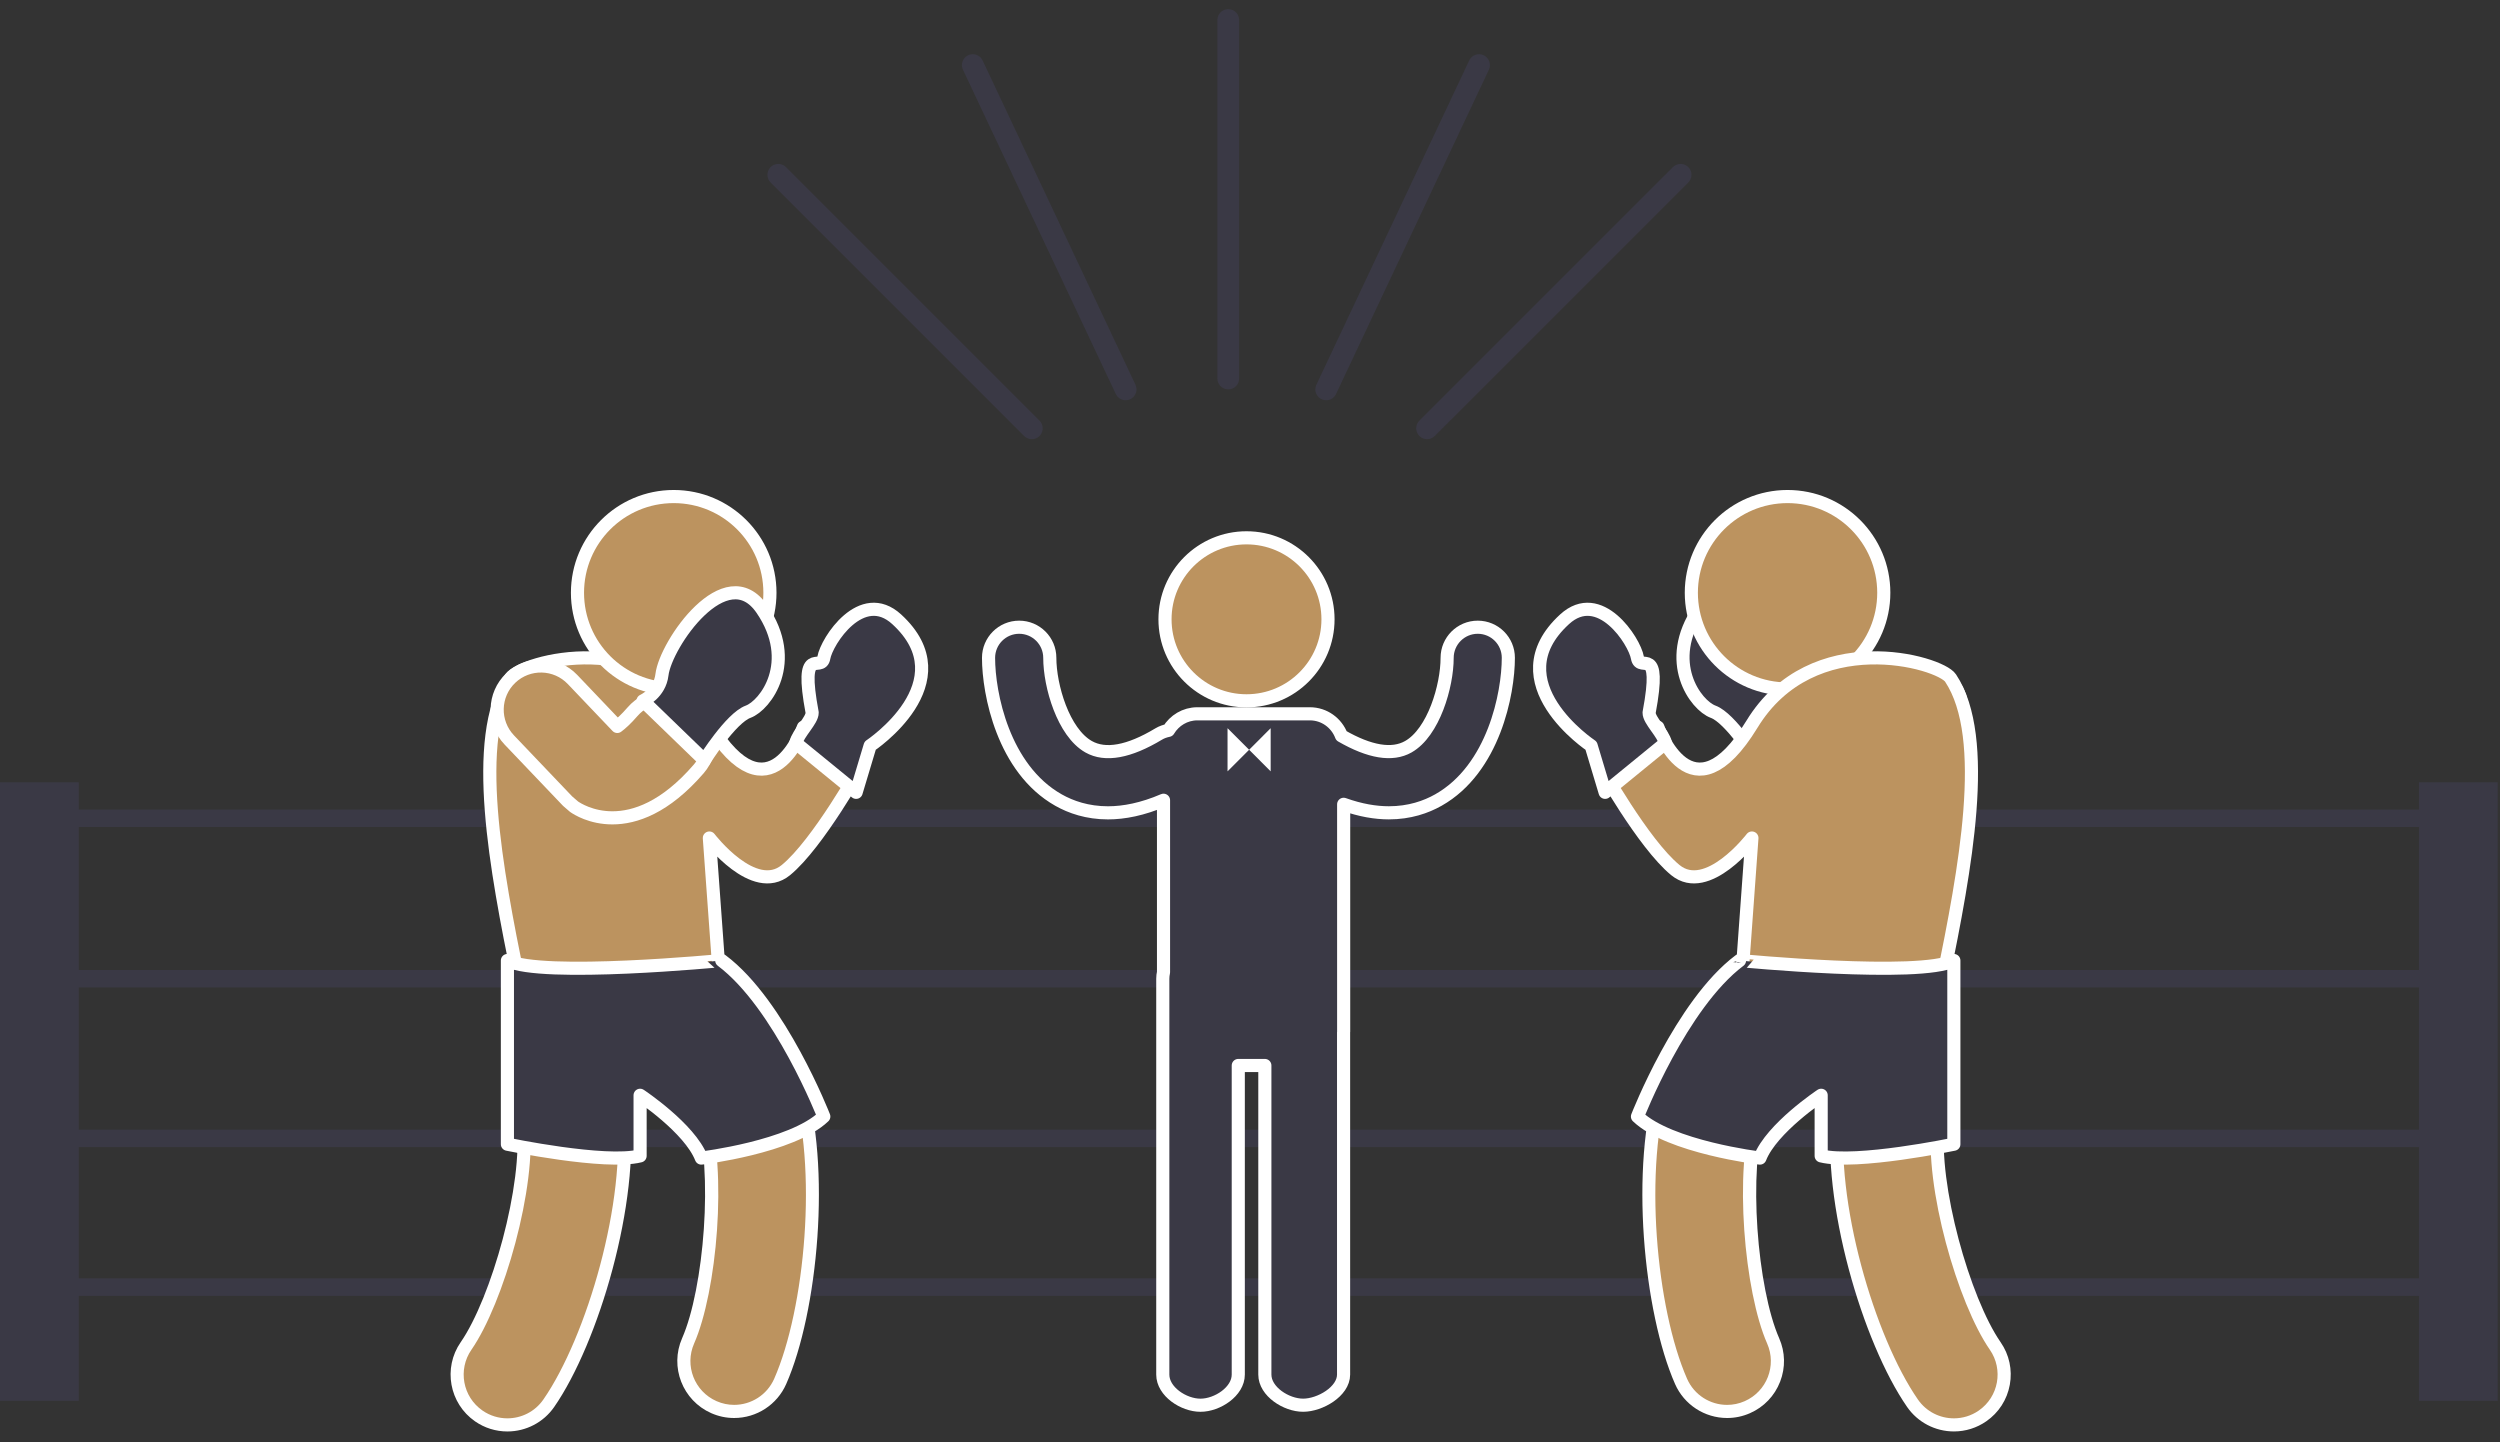 <?xml version="1.0" encoding="utf-8"?>
<!-- Generator: Adobe Illustrator 17.0.0, SVG Export Plug-In . SVG Version: 6.00 Build 0)  -->
<!DOCTYPE svg PUBLIC "-//W3C//DTD SVG 1.1//EN" "http://www.w3.org/Graphics/SVG/1.1/DTD/svg11.dtd">
<svg version="1.1" id="Calque_1" xmlns="http://www.w3.org/2000/svg" xmlns:xlink="http://www.w3.org/1999/xlink" x="0px" y="0px"
	 width="184.328px" height="106.333px" viewBox="0 0 184.328 106.333" enable-background="new 0 0 184.328 106.333"
	 xml:space="preserve">
<rect x="0" y="0" width="184.328" height="106.333" fill="#333333" stroke="none"/>
<line fill="none" stroke="#3A3945" stroke-width="1.29" stroke-linecap="round" stroke-miterlimit="10" x1="3.87" y1="60.333" x2="180.61" y2="60.333"/>
<line fill="none" stroke="#3A3945" stroke-width="1.29" stroke-linecap="round" stroke-miterlimit="10" x1="3.87" y1="72.163" x2="180.61" y2="72.163"/>
<line fill="none" stroke="#3A3945" stroke-width="1.29" stroke-linecap="round" stroke-miterlimit="10" x1="3.87" y1="83.935" x2="180.61" y2="83.935"/>
<line fill="none" stroke="#3A3945" stroke-width="1.29" stroke-linecap="round" stroke-miterlimit="10" x1="3.87" y1="94.9" x2="180.61" y2="94.9"/>
<path fill="#3A3945" stroke="#FFFFFF" stroke-width="0.968" stroke-linecap="round" stroke-linejoin="round" stroke-miterlimit="10" d="
	M134.062,51.672l-4.528,4.382c0,0-1.939-3.105-3.221-3.577c-1.282-0.472-3.678-3.669-1.028-7.553s7.111,2.566,7.38,4.824
	C132.829,51.126,134.062,51.672,134.062,51.672z"/>
<circle fill="#BC935F" stroke="#FFFFFF" stroke-width="0.968" stroke-linecap="round" stroke-linejoin="round" stroke-miterlimit="10" cx="131.799" cy="43.706" r="7.095"/>
<g>
	
		<path fill="#E8481E" stroke="#FFFFFF" stroke-width="0.645" stroke-linecap="round" stroke-linejoin="round" stroke-miterlimit="10" d="
		M136.319,60.301c1.575,0,2.618-0.675,2.829-0.823l0.474-0.409l4.304-4.515c1.229-1.289,1.18-3.331-0.109-4.56
		c-1.29-1.23-3.332-1.18-4.56,0.109l-3.297,3.459c-0.272-0.201-0.649-0.535-1.123-1.084c-1.166-1.347-3.202-1.497-4.549-0.333
		c-1.348,1.164-1.497,3.201-0.333,4.549C132.431,59.559,134.667,60.301,136.319,60.301z"/>
</g>
<path fill="#BC935F" stroke="#FFFFFF" stroke-width="0.968" stroke-linecap="round" stroke-linejoin="round" stroke-miterlimit="10" d="
	M37.655,49.993c-2.944,4.436-1.049,14.214,0.563,22.169h14.836l-0.753-10.374c0,0,3.279,4.3,5.644,2.365
	c2.365-1.935,5.59-7.74,5.59-7.74l-4.3-2.795c0,0-2.473,7.095-6.934-0.215S38.447,48.801,37.655,49.993z"/>
<g>
	<g>
		<path fill="#BC935F" d="M37.409,105.06c-0.756,0-1.485-0.228-2.107-0.659c-1.682-1.165-2.103-3.48-0.939-5.161
			c2.315-3.343,4.758-11.774,4.204-16.484c-0.116-0.984,0.159-1.954,0.772-2.731s1.494-1.269,2.478-1.384
			c0.146-0.017,0.29-0.025,0.432-0.025c1.881,0,3.465,1.408,3.685,3.274c0.786,6.688-2.24,16.905-5.472,21.573
			C39.769,104.463,38.628,105.06,37.409,105.06z"/>
		<path fill="#FFFFFF" d="M42.248,79.098c1.621,0,3.012,1.204,3.205,2.847c0.774,6.583-2.207,16.644-5.389,21.241
			c-0.626,0.905-1.632,1.39-2.655,1.39c-0.633,0-1.272-0.185-1.832-0.573c-1.465-1.014-1.83-3.024-0.816-4.488
			c2.36-3.409,4.852-12.01,4.287-16.816c-0.208-1.769,1.057-3.371,2.826-3.579C41.999,79.105,42.125,79.098,42.248,79.098
			 M42.249,78.131L42.249,78.131c-0.16,0-0.322,0.009-0.485,0.028c-1.116,0.131-2.11,0.687-2.804,1.566
			c-0.694,0.879-1.004,1.975-0.873,3.087c0.529,4.491-1.874,12.906-4.121,16.153c-1.316,1.9-0.84,4.518,1.061,5.834
			c0.704,0.488,1.528,0.745,2.383,0.745c1.378,0,2.668-0.675,3.451-1.806c3.281-4.739,6.353-15.114,5.554-21.905
			C46.166,79.722,44.375,78.131,42.249,78.131L42.249,78.131z"/>
	</g>
</g>
<g>
	<g>
		<path fill="#BC935F" d="M54.129,104.066c-0.516,0-1.019-0.105-1.493-0.315c-1.871-0.825-2.723-3.018-1.9-4.889
			c1.639-3.722,2.438-12.464,1-16.983c-0.62-1.949,0.461-4.039,2.41-4.659c0.366-0.116,0.745-0.175,1.125-0.175
			c1.621,0,3.041,1.039,3.534,2.586c2.042,6.418,1.008,17.024-1.28,22.22C56.933,103.196,55.6,104.066,54.129,104.066z"/>
		<path fill="#FFFFFF" d="M55.272,77.528c1.368,0,2.636,0.878,3.073,2.249c2.009,6.317,0.991,16.761-1.262,21.878
			c-0.532,1.208-1.714,1.928-2.954,1.928c-0.434,0-0.875-0.088-1.298-0.275c-1.63-0.718-2.37-2.62-1.652-4.251
			c1.671-3.796,2.486-12.714,1.019-17.325c-0.54-1.697,0.398-3.511,2.096-4.052C54.618,77.577,54.948,77.528,55.272,77.528
			 M55.272,76.561L55.272,76.561c-0.431,0-0.859,0.067-1.272,0.198c-2.203,0.701-3.425,3.064-2.725,5.267
			c1.371,4.309,0.609,13.028-0.982,16.642c-0.931,2.115,0.033,4.594,2.148,5.526c0.536,0.237,1.104,0.357,1.688,0.357
			c1.663,0,3.17-0.983,3.839-2.505c2.323-5.275,3.371-16.044,1.298-22.561C58.71,77.735,57.104,76.561,55.272,76.561L55.272,76.561z
			"/>
	</g>
</g>
<g>
	
		<path fill="#BC935F" stroke="#FFFFFF" stroke-width="0.968" stroke-linecap="round" stroke-linejoin="round" stroke-miterlimit="10" d="
		M45.154,60.301c-1.575,0-2.618-0.675-2.829-0.823l-0.474-0.409l-4.304-4.515c-1.229-1.289-1.18-3.331,0.109-4.56
		c1.29-1.23,3.332-1.18,4.56,0.109l3.297,3.459c0.272-0.201,0.649-0.535,1.123-1.084c1.166-1.347,3.202-1.497,4.549-0.333
		c1.348,1.164,1.497,3.201,0.333,4.549C49.042,59.559,46.805,60.301,45.154,60.301z"/>
</g>
<path fill="#3A3945" stroke="#FFFFFF" stroke-width="0.968" stroke-linecap="round" stroke-linejoin="round" stroke-miterlimit="10" d="
	M37.412,70.819v13.546c0,0,7.203,1.505,9.783,0.86v-4.469c0,0,3.655,2.426,4.515,4.63c0,0,6.665-0.806,9.03-3.063
	c0,0-3.225-8.278-7.525-11.503C53.215,70.819,39.885,72.109,37.412,70.819z"/>
<circle fill="#BC935F" stroke="#FFFFFF" stroke-width="0.968" stroke-linecap="round" stroke-linejoin="round" stroke-miterlimit="10" cx="49.673" cy="43.706" r="7.095"/>
<path fill="#3A3945" stroke="#FFFFFF" stroke-width="0.968" stroke-linecap="round" stroke-linejoin="round" stroke-miterlimit="10" d="
	M58.676,54.787l4.448,3.633l1.032-3.437c0,0,7.035-4.669,1.96-9.321c-2.58-2.365-5.16,1.598-5.375,2.841
	c-0.195,1.128-1.828-1.121-0.86,4.039C59.893,53.116,58.843,54.049,58.676,54.787z"/>
<path fill="#3A3945" stroke="#FFFFFF" stroke-width="0.968" stroke-linecap="round" stroke-linejoin="round" stroke-miterlimit="10" d="
	M47.41,51.672l4.528,4.382c0,0,1.939-3.105,3.221-3.577c1.282-0.472,3.678-3.669,1.028-7.553s-7.111,2.566-7.38,4.824
	C48.644,51.126,47.41,51.672,47.41,51.672z"/>
<path fill="#BC935F" stroke="#FFFFFF" stroke-width="0.968" stroke-linecap="round" stroke-linejoin="round" stroke-miterlimit="10" d="
	M143.817,49.993c2.944,4.436,1.049,14.214-0.563,22.169h-14.836l0.753-10.374c0,0-3.279,4.3-5.644,2.365
	c-2.365-1.935-5.59-7.74-5.59-7.74l4.3-2.795c0,0,2.473,7.095,6.934-0.215C133.632,46.093,143.026,48.801,143.817,49.993z"/>
<g>
	<g>
		<path fill="#BC935F" d="M144.063,105.06c-1.219,0-2.359-0.597-3.052-1.598c-3.232-4.669-6.258-14.887-5.471-21.573
			c0.219-1.867,1.801-3.275,3.681-3.275c0.144,0,0.288,0.008,0.435,0.025c0.984,0.115,1.864,0.607,2.479,1.384
			c0.613,0.778,0.888,1.748,0.771,2.731c-0.553,4.711,1.891,13.142,4.204,16.484c0.564,0.814,0.777,1.8,0.601,2.774
			c-0.178,0.975-0.724,1.823-1.539,2.387C145.55,104.832,144.821,105.06,144.063,105.06z"/>
		<path fill="#FFFFFF" d="M139.221,79.098c0.125,0,0.251,0.007,0.378,0.022c1.769,0.208,3.035,1.81,2.826,3.579
			c-0.564,4.806,1.926,13.407,4.287,16.816c1.014,1.464,0.649,3.473-0.816,4.488c-0.559,0.388-1.199,0.573-1.833,0.573
			c-1.022,0-2.028-0.485-2.654-1.39c-3.182-4.597-6.163-14.658-5.388-21.241C136.214,80.302,137.604,79.098,139.221,79.098
			 M139.221,78.13L139.221,78.13c-2.125,0-3.914,1.592-4.162,3.702c-0.799,6.79,2.273,17.165,5.554,21.904
			c0.783,1.131,2.073,1.806,3.45,1.806c0.857,0,1.681-0.258,2.385-0.746c0.92-0.637,1.538-1.595,1.738-2.697
			c0.2-1.102-0.04-2.216-0.678-3.137c-2.247-3.244-4.649-11.66-4.122-16.152c0.131-1.112-0.178-2.208-0.873-3.087
			c-0.694-0.879-1.689-1.435-2.801-1.566C139.546,78.139,139.383,78.13,139.221,78.13L139.221,78.13z"/>
	</g>
</g>
<g>
	<g>
		<path fill="#BC935F" d="M127.343,104.066c-1.471,0-2.804-0.87-3.396-2.217c-2.288-5.193-3.321-15.8-1.281-22.219
			c0.492-1.548,1.912-2.587,3.532-2.587c0.382,0,0.761,0.059,1.128,0.176c1.947,0.62,3.029,2.71,2.41,4.659
			c-1.438,4.52-0.639,13.262,0.999,16.983c0.824,1.871-0.028,4.064-1.9,4.889C128.362,103.961,127.86,104.066,127.343,104.066z"/>
		<path fill="#FFFFFF" d="M126.199,77.527c0.325,0,0.654,0.049,0.98,0.154c1.697,0.54,2.636,2.353,2.096,4.052
			c-1.468,4.612-0.653,13.529,1.018,17.325c0.718,1.63-0.023,3.533-1.653,4.251c-0.422,0.186-0.863,0.275-1.298,0.275
			c-1.24,0-2.421-0.719-2.953-1.928c-2.253-5.116-3.271-15.56-1.262-21.878C123.564,78.406,124.832,77.527,126.199,77.527
			 M126.199,76.56L126.199,76.56c-1.832,0-3.437,1.175-3.994,2.924c-2.072,6.519-1.023,17.288,1.299,22.562
			c0.67,1.522,2.176,2.505,3.839,2.505c0.584,0,1.152-0.12,1.689-0.357c1.024-0.451,1.812-1.274,2.218-2.318
			c0.406-1.044,0.381-2.183-0.07-3.208c-1.591-3.614-2.352-12.334-0.981-16.642c0.7-2.203-0.523-4.566-2.725-5.267
			C127.059,76.627,126.631,76.56,126.199,76.56L126.199,76.56z"/>
	</g>
</g>
<path fill="#3A3945" stroke="#FFFFFF" stroke-width="0.968" stroke-linecap="round" stroke-linejoin="round" stroke-miterlimit="10" d="
	M144.06,70.819v13.546c0,0-7.203,1.505-9.783,0.86v-4.469c0,0-3.655,2.426-4.515,4.63c0,0-6.665-0.806-9.03-3.063
	c0,0,3.225-8.278,7.525-11.503C128.257,70.819,141.588,72.109,144.06,70.819z"/>
<path fill="#3A3945" stroke="#FFFFFF" stroke-width="0.968" stroke-linecap="round" stroke-linejoin="round" stroke-miterlimit="10" d="
	M122.796,54.787l-4.448,3.633l-1.032-3.437c0,0-7.035-4.669-1.96-9.321c2.58-2.365,5.16,1.598,5.375,2.841
	c0.195,1.128,1.828-1.121,0.86,4.039C121.579,53.116,122.629,54.049,122.796,54.787z"/>
<path fill="#3A3945" stroke="#FFFFFF" stroke-width="0.968" stroke-linecap="round" stroke-linejoin="round" stroke-miterlimit="10" d="
	M108.957,46.246c-1.247,0-2.258,1.011-2.258,2.258c0,2.07-0.995,5.499-2.864,6.555c-1.187,0.673-2.848,0.394-4.929-0.807
	c-0.355-0.946-1.261-1.622-2.33-1.622h-8.29c-0.91,0-1.698,0.492-2.135,1.22c-0.247,0.05-0.491,0.133-0.72,0.27
	c-2.194,1.321-3.931,1.637-5.165,0.939c-1.868-1.056-2.863-4.485-2.863-6.555c0-1.247-1.011-2.258-2.258-2.258
	s-2.258,1.011-2.258,2.258c0,2.619,1.078,8.18,5.157,10.486c0.909,0.514,2.124,0.942,3.65,0.942c1.178,0,2.544-0.263,4.094-0.929
	v12.681c-0.034,0.155-0.054,0.315-0.054,0.48v29.188c0,1.247,1.532,2.258,2.778,2.258s2.788-1.01,2.788-2.258V78.559h1.959v22.791
	c0,1.247,1.574,2.258,2.821,2.258c1.247,0,2.984-1.01,2.984-2.258V76.121c0-0.02,0.006-0.039,0.006-0.059v-16.76
	c1.24,0.445,2.354,0.628,3.335,0.628c1.526,0,2.74-0.428,3.65-0.942c4.079-2.305,5.157-7.867,5.157-10.486
	C111.214,47.257,110.204,46.246,108.957,46.246z"/>
<circle fill="#BC935F" stroke="#FFFFFF" stroke-width="0.968" stroke-linecap="round" stroke-linejoin="round" stroke-miterlimit="10" cx="91.906" cy="45.663" r="6.009"/>
<g>
	<polygon fill="#FFFFFF" points="90.508,53.691 92.098,55.281 90.508,56.872 	"/>
	<polygon fill="#FFFFFF" points="93.688,53.691 92.098,55.281 93.688,56.872 	"/>
</g>
<rect x="0" y="57.678" fill="#3A3945" width="5.805" height="45.608"/>
<rect x="178.352" y="57.678" fill="#3A3945" width="5.805" height="45.608"/>
<line fill="none" stroke="#3A3945" stroke-width="1.602" stroke-linecap="round" stroke-miterlimit="10" x1="90.561" y1="1.476" x2="90.561" y2="27.908"/>
<line fill="none" stroke="#3A3945" stroke-width="1.602" stroke-linecap="round" stroke-miterlimit="10" x1="123.912" y1="12.888" x2="105.221" y2="31.579"/>
<line fill="none" stroke="#3A3945" stroke-width="1.602" stroke-linecap="round" stroke-miterlimit="10" x1="57.386" y1="12.888" x2="76.077" y2="31.579"/>
<line fill="none" stroke="#3A3945" stroke-width="1.602" stroke-linecap="round" stroke-miterlimit="10" x1="71.725" y1="4.799" x2="82.994" y2="28.709"/>
<line fill="none" stroke="#3A3945" stroke-width="1.602" stroke-linecap="round" stroke-miterlimit="10" x1="109.052" y1="4.799" x2="97.783" y2="28.709"/>
<g>
</g>
<g>
</g>
<g>
</g>
<g>
</g>
<g>
</g>
<g>
</g>
</svg>
